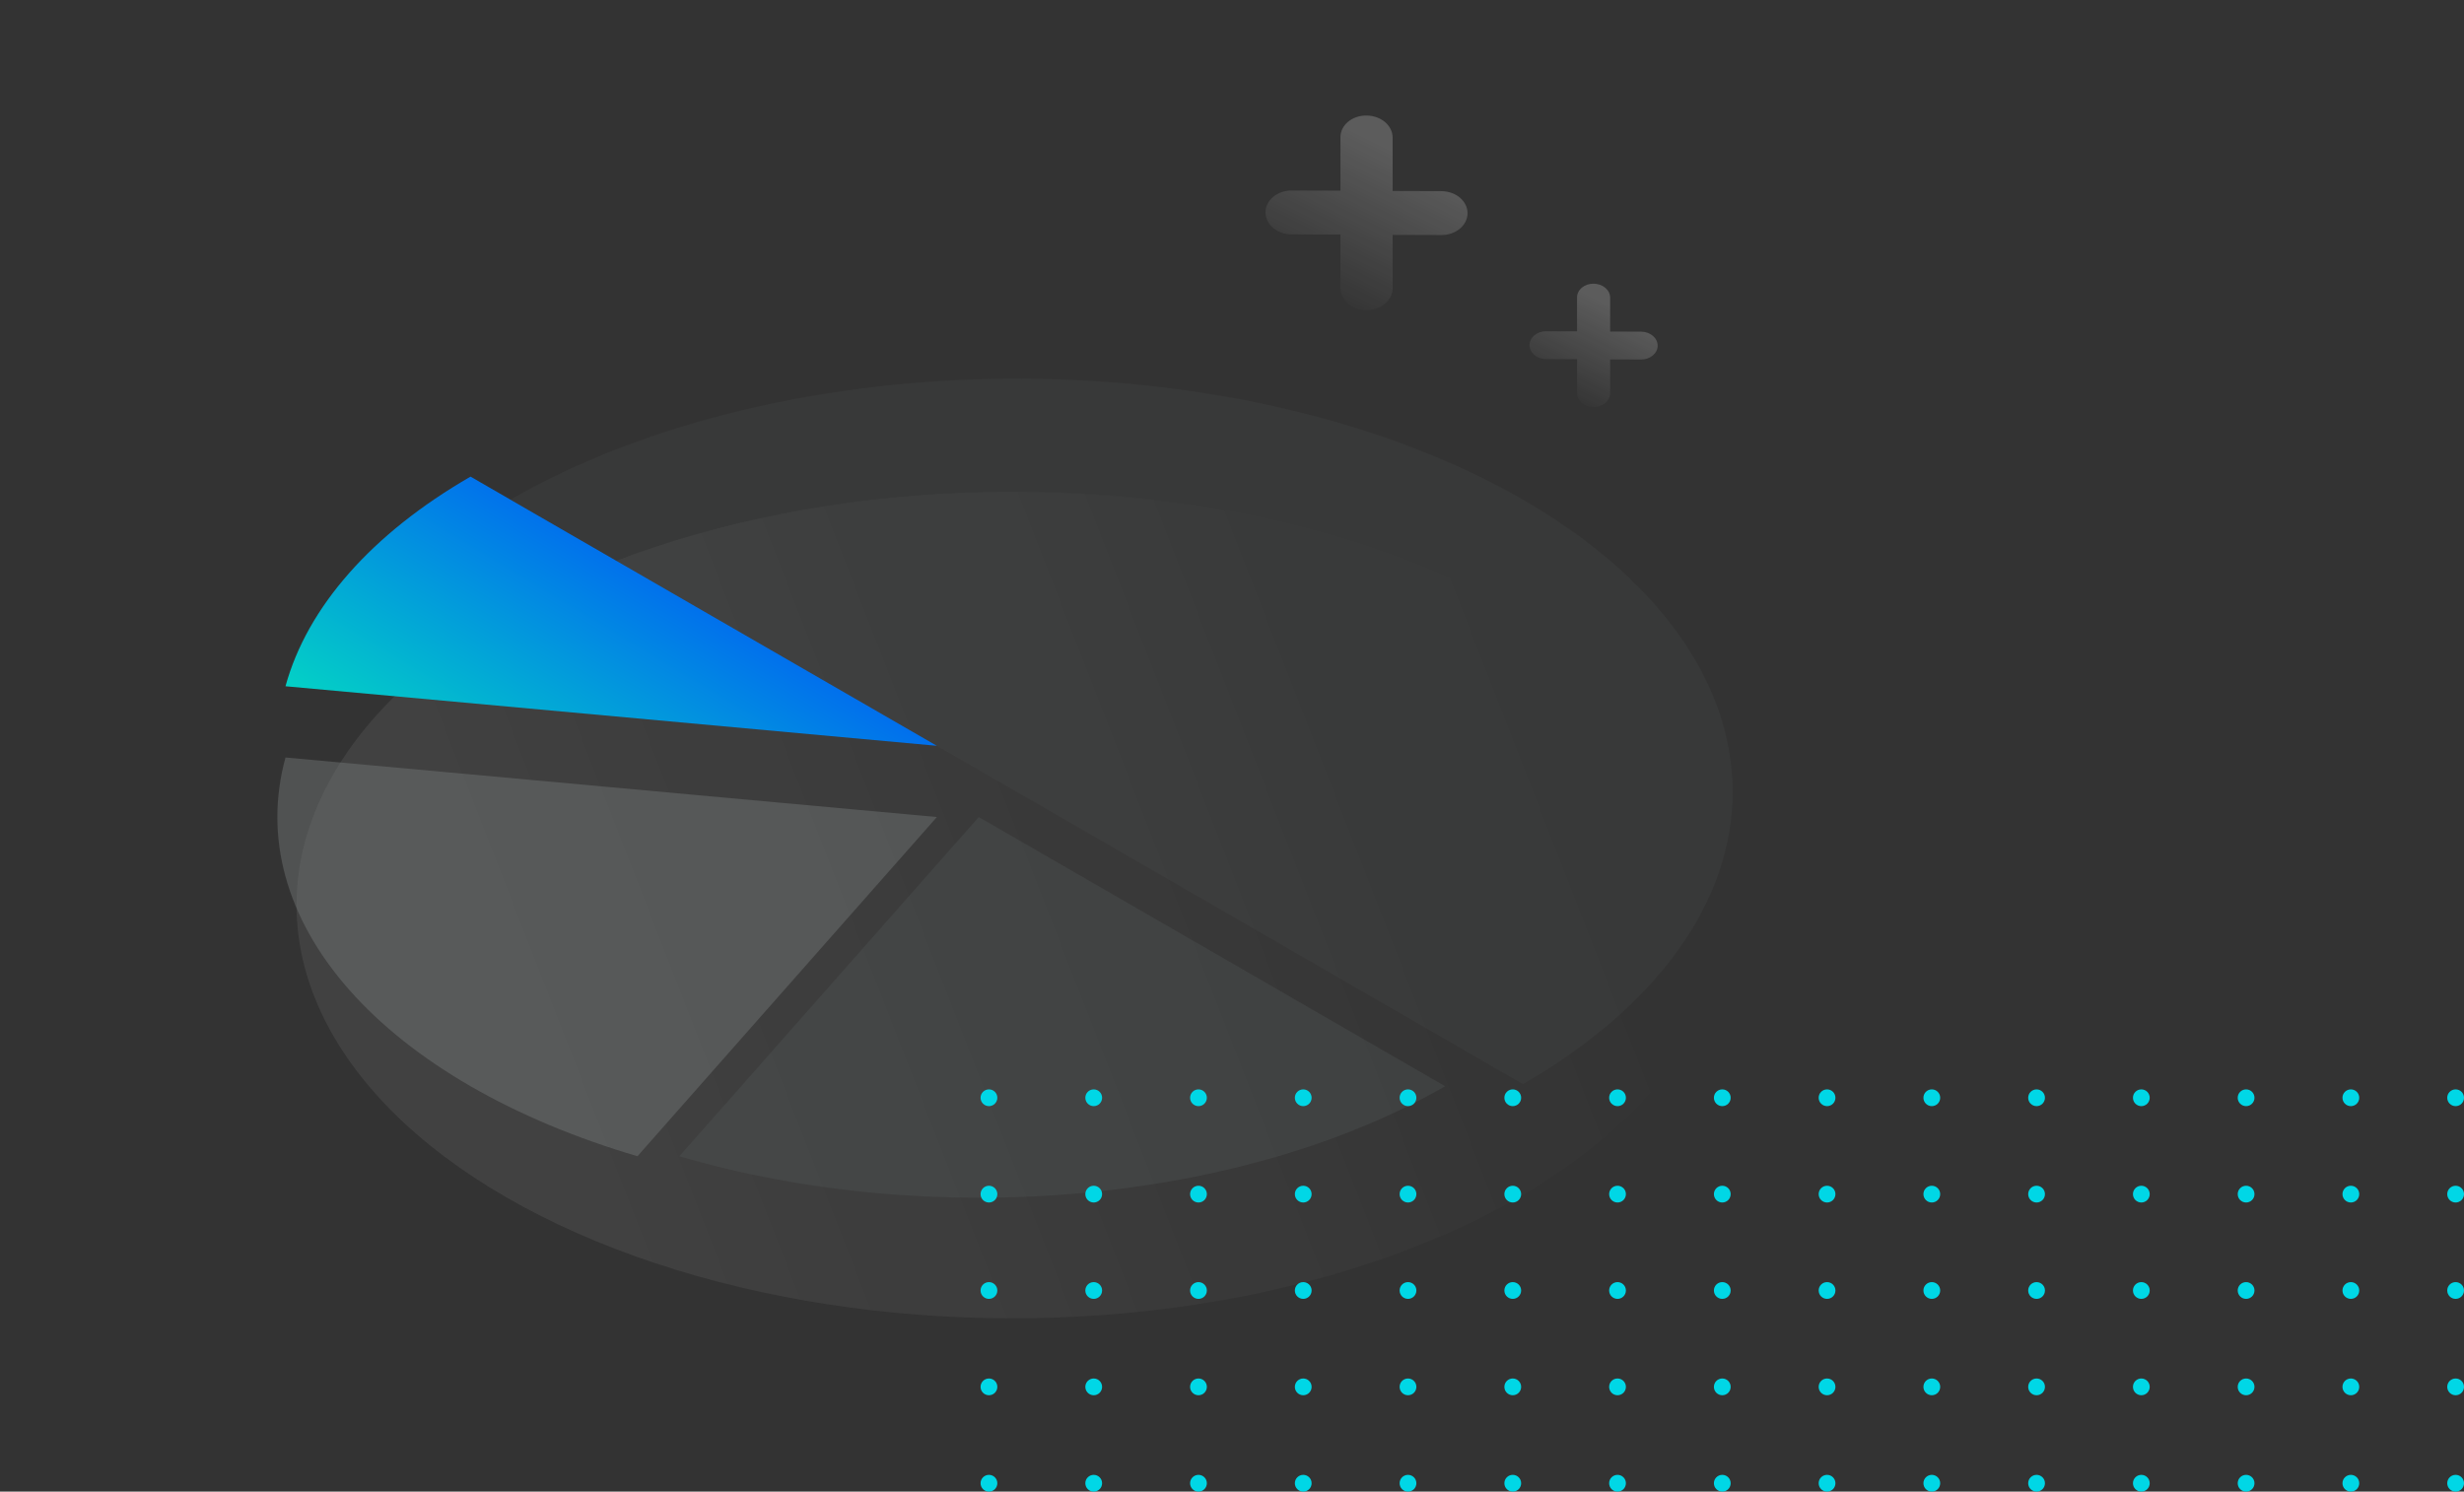 <svg width="588" height="356" viewBox="0 0 588 356" fill="none" xmlns="http://www.w3.org/2000/svg">
<rect x="0" y="0" width="588" height="356" fill="#333333" stroke="none"/>
<circle opacity="0.07" cx="139.5" cy="139.5" r="139.5" transform="matrix(0.866 -0.5 0.866 0.5 0 216)" fill="url(#paint0_linear_672_2674)"/>
<path d="M68.128 163.787C73.327 144.836 88.785 127.322 112.287 113.754L223.573 178L68.128 163.787Z" fill="url(#paint1_linear_672_2674)"/>
<path opacity="0.4" d="M152.123 275.954C122.509 267.244 98.433 253.344 83.344 236.248C68.255 219.152 62.929 199.738 68.128 180.787L223.573 195L152.123 275.954Z" fill="#7C807F"/>
<path opacity="0.3" d="M344.86 259.246C321.359 272.813 291.02 281.737 258.194 284.739C225.367 287.74 191.736 284.665 162.123 275.954L233.573 195L344.86 259.246Z" fill="#565C5B"/>
<path opacity="0.2" d="M121.813 119.255C137.679 110.095 156.514 102.83 177.243 97.873C197.972 92.916 220.189 90.365 242.626 90.365C265.063 90.365 287.281 92.916 308.01 97.873C328.739 102.83 347.574 110.095 363.44 119.255C379.305 128.414 391.89 139.287 400.476 151.254C409.063 163.221 413.482 176.047 413.482 189C413.482 201.953 409.063 214.779 400.476 226.746C391.89 238.713 379.305 249.586 363.44 258.745L242.626 189L121.813 119.255Z" fill="#4F5150"/>
<path opacity="0.2" d="M326.103 27.573C329.563 27.607 332.331 29.93 332.331 32.852V45.585L343.979 45.621C347.439 45.655 350.207 47.978 350.207 50.9C350.207 53.781 347.381 56.115 343.979 56.099L332.331 56.063V68.795C332.331 71.675 329.505 74.01 326.103 73.994C322.643 73.961 319.876 71.638 319.876 68.716V55.983L308.228 55.947C304.768 55.913 302 53.59 302 50.668C302 47.787 304.826 45.453 308.228 45.468L319.876 45.505V32.773C319.876 29.851 322.643 27.54 326.103 27.573Z" fill="url(#paint2_linear_672_2674)"/>
<path opacity="0.2" d="M380.289 67.707C382.484 67.728 384.24 69.202 384.24 71.055V79.132L391.628 79.155C393.823 79.176 395.579 80.65 395.579 82.503C395.579 84.331 393.786 85.811 391.628 85.802L384.24 85.778V93.855C384.24 95.682 382.447 97.163 380.289 97.153C378.095 97.131 376.339 95.658 376.339 93.804V85.728L368.95 85.704C366.756 85.683 365 84.21 365 82.356C365 80.529 366.792 79.048 368.95 79.058L376.339 79.081V71.005C376.339 69.151 378.095 67.685 380.289 67.707Z" fill="url(#paint3_linear_672_2674)"/>
<path d="M236 356C237.105 356 238 355.104 238 354C238 352.895 237.105 352 236 352C234.895 352 234 352.895 234 354C234 355.104 234.895 356 236 356Z" fill="#00D7E6"/>
<path d="M236 333C237.105 333 238 332.104 238 331C238 329.895 237.105 329 236 329C234.895 329 234 329.895 234 331C234 332.104 234.895 333 236 333Z" fill="#00D7E6"/>
<path d="M236 310C237.105 310 238 309.104 238 308C238 306.895 237.105 306 236 306C234.895 306 234 306.895 234 308C234 309.104 234.895 310 236 310Z" fill="#00D7E6"/>
<path d="M236 287C237.105 287 238 286.104 238 285C238 283.895 237.105 283 236 283C234.895 283 234 283.895 234 285C234 286.104 234.895 287 236 287Z" fill="#00D7E6"/>
<path d="M236 264C237.105 264 238 263.104 238 262C238 260.895 237.105 260 236 260C234.895 260 234 260.895 234 262C234 263.104 234.895 264 236 264Z" fill="#00D7E6"/>
<path d="M261 356C262.105 356 263 355.104 263 354C263 352.895 262.105 352 261 352C259.895 352 259 352.895 259 354C259 355.104 259.895 356 261 356Z" fill="#00D7E6"/>
<path d="M261 333C262.105 333 263 332.104 263 331C263 329.895 262.105 329 261 329C259.895 329 259 329.895 259 331C259 332.104 259.895 333 261 333Z" fill="#00D7E6"/>
<path d="M261 310C262.105 310 263 309.104 263 308C263 306.895 262.105 306 261 306C259.895 306 259 306.895 259 308C259 309.104 259.895 310 261 310Z" fill="#00D7E6"/>
<path d="M261 287C262.105 287 263 286.104 263 285C263 283.895 262.105 283 261 283C259.895 283 259 283.895 259 285C259 286.104 259.895 287 261 287Z" fill="#00D7E6"/>
<path d="M261 264C262.105 264 263 263.104 263 262C263 260.895 262.105 260 261 260C259.895 260 259 260.895 259 262C259 263.104 259.895 264 261 264Z" fill="#00D7E6"/>
<path d="M286 356C287.105 356 288 355.104 288 354C288 352.895 287.105 352 286 352C284.895 352 284 352.895 284 354C284 355.104 284.895 356 286 356Z" fill="#00D7E6"/>
<path d="M286 333C287.105 333 288 332.104 288 331C288 329.895 287.105 329 286 329C284.895 329 284 329.895 284 331C284 332.104 284.895 333 286 333Z" fill="#00D7E6"/>
<path d="M286 310C287.105 310 288 309.104 288 308C288 306.895 287.105 306 286 306C284.895 306 284 306.895 284 308C284 309.104 284.895 310 286 310Z" fill="#00D7E6"/>
<path d="M286 287C287.105 287 288 286.104 288 285C288 283.895 287.105 283 286 283C284.895 283 284 283.895 284 285C284 286.104 284.895 287 286 287Z" fill="#00D7E6"/>
<path d="M286 264C287.105 264 288 263.104 288 262C288 260.895 287.105 260 286 260C284.895 260 284 260.895 284 262C284 263.104 284.895 264 286 264Z" fill="#00D7E6"/>
<path d="M311 356C312.105 356 313 355.104 313 354C313 352.895 312.105 352 311 352C309.895 352 309 352.895 309 354C309 355.104 309.895 356 311 356Z" fill="#00D7E6"/>
<path d="M311 333C312.105 333 313 332.104 313 331C313 329.895 312.105 329 311 329C309.895 329 309 329.895 309 331C309 332.104 309.895 333 311 333Z" fill="#00D7E6"/>
<path d="M311 310C312.105 310 313 309.104 313 308C313 306.895 312.105 306 311 306C309.895 306 309 306.895 309 308C309 309.104 309.895 310 311 310Z" fill="#00D7E6"/>
<path d="M311 287C312.105 287 313 286.104 313 285C313 283.895 312.105 283 311 283C309.895 283 309 283.895 309 285C309 286.104 309.895 287 311 287Z" fill="#00D7E6"/>
<path d="M311 264C312.105 264 313 263.104 313 262C313 260.895 312.105 260 311 260C309.895 260 309 260.895 309 262C309 263.104 309.895 264 311 264Z" fill="#00D7E6"/>
<path d="M336 356C337.105 356 338 355.104 338 354C338 352.895 337.105 352 336 352C334.895 352 334 352.895 334 354C334 355.104 334.895 356 336 356Z" fill="#00D7E6"/>
<path d="M336 333C337.105 333 338 332.104 338 331C338 329.895 337.105 329 336 329C334.895 329 334 329.895 334 331C334 332.104 334.895 333 336 333Z" fill="#00D7E6"/>
<path d="M336 310C337.105 310 338 309.104 338 308C338 306.895 337.105 306 336 306C334.895 306 334 306.895 334 308C334 309.104 334.895 310 336 310Z" fill="#00D7E6"/>
<path d="M336 287C337.105 287 338 286.104 338 285C338 283.895 337.105 283 336 283C334.895 283 334 283.895 334 285C334 286.104 334.895 287 336 287Z" fill="#00D7E6"/>
<path d="M336 264C337.105 264 338 263.104 338 262C338 260.895 337.105 260 336 260C334.895 260 334 260.895 334 262C334 263.104 334.895 264 336 264Z" fill="#00D7E6"/>
<path d="M361 356C362.105 356 363 355.104 363 354C363 352.895 362.105 352 361 352C359.895 352 359 352.895 359 354C359 355.104 359.895 356 361 356Z" fill="#00D7E6"/>
<path d="M361 333C362.105 333 363 332.104 363 331C363 329.895 362.105 329 361 329C359.895 329 359 329.895 359 331C359 332.104 359.895 333 361 333Z" fill="#00D7E6"/>
<path d="M361 310C362.105 310 363 309.104 363 308C363 306.895 362.105 306 361 306C359.895 306 359 306.895 359 308C359 309.104 359.895 310 361 310Z" fill="#00D7E6"/>
<path d="M361 287C362.105 287 363 286.104 363 285C363 283.895 362.105 283 361 283C359.895 283 359 283.895 359 285C359 286.104 359.895 287 361 287Z" fill="#00D7E6"/>
<path d="M361 264C362.105 264 363 263.104 363 262C363 260.895 362.105 260 361 260C359.895 260 359 260.895 359 262C359 263.104 359.895 264 361 264Z" fill="#00D7E6"/>
<path d="M386 356C387.105 356 388 355.104 388 354C388 352.895 387.105 352 386 352C384.895 352 384 352.895 384 354C384 355.104 384.895 356 386 356Z" fill="#00D7E6"/>
<path d="M386 333C387.105 333 388 332.104 388 331C388 329.895 387.105 329 386 329C384.895 329 384 329.895 384 331C384 332.104 384.895 333 386 333Z" fill="#00D7E6"/>
<path d="M386 310C387.105 310 388 309.104 388 308C388 306.895 387.105 306 386 306C384.895 306 384 306.895 384 308C384 309.104 384.895 310 386 310Z" fill="#00D7E6"/>
<path d="M386 287C387.105 287 388 286.104 388 285C388 283.895 387.105 283 386 283C384.895 283 384 283.895 384 285C384 286.104 384.895 287 386 287Z" fill="#00D7E6"/>
<path d="M386 264C387.105 264 388 263.104 388 262C388 260.895 387.105 260 386 260C384.895 260 384 260.895 384 262C384 263.104 384.895 264 386 264Z" fill="#00D7E6"/>
<path d="M411 356C412.105 356 413 355.104 413 354C413 352.895 412.105 352 411 352C409.895 352 409 352.895 409 354C409 355.104 409.895 356 411 356Z" fill="#00D7E6"/>
<path d="M411 333C412.105 333 413 332.104 413 331C413 329.895 412.105 329 411 329C409.895 329 409 329.895 409 331C409 332.104 409.895 333 411 333Z" fill="#00D7E6"/>
<path d="M411 310C412.105 310 413 309.104 413 308C413 306.895 412.105 306 411 306C409.895 306 409 306.895 409 308C409 309.104 409.895 310 411 310Z" fill="#00D7E6"/>
<path d="M411 287C412.105 287 413 286.104 413 285C413 283.895 412.105 283 411 283C409.895 283 409 283.895 409 285C409 286.104 409.895 287 411 287Z" fill="#00D7E6"/>
<path d="M411 264C412.105 264 413 263.104 413 262C413 260.895 412.105 260 411 260C409.895 260 409 260.895 409 262C409 263.104 409.895 264 411 264Z" fill="#00D7E6"/>
<path d="M436 356C437.105 356 438 355.104 438 354C438 352.895 437.105 352 436 352C434.895 352 434 352.895 434 354C434 355.104 434.895 356 436 356Z" fill="#00D7E6"/>
<path d="M436 333C437.105 333 438 332.104 438 331C438 329.895 437.105 329 436 329C434.895 329 434 329.895 434 331C434 332.104 434.895 333 436 333Z" fill="#00D7E6"/>
<path d="M436 310C437.105 310 438 309.104 438 308C438 306.895 437.105 306 436 306C434.895 306 434 306.895 434 308C434 309.104 434.895 310 436 310Z" fill="#00D7E6"/>
<path d="M436 287C437.105 287 438 286.104 438 285C438 283.895 437.105 283 436 283C434.895 283 434 283.895 434 285C434 286.104 434.895 287 436 287Z" fill="#00D7E6"/>
<path d="M436 264C437.105 264 438 263.104 438 262C438 260.895 437.105 260 436 260C434.895 260 434 260.895 434 262C434 263.104 434.895 264 436 264Z" fill="#00D7E6"/>
<path d="M461 356C462.105 356 463 355.104 463 354C463 352.895 462.105 352 461 352C459.895 352 459 352.895 459 354C459 355.104 459.895 356 461 356Z" fill="#00D7E6"/>
<path d="M461 333C462.105 333 463 332.104 463 331C463 329.895 462.105 329 461 329C459.895 329 459 329.895 459 331C459 332.104 459.895 333 461 333Z" fill="#00D7E6"/>
<path d="M461 310C462.105 310 463 309.104 463 308C463 306.895 462.105 306 461 306C459.895 306 459 306.895 459 308C459 309.104 459.895 310 461 310Z" fill="#00D7E6"/>
<path d="M461 287C462.105 287 463 286.104 463 285C463 283.895 462.105 283 461 283C459.895 283 459 283.895 459 285C459 286.104 459.895 287 461 287Z" fill="#00D7E6"/>
<path d="M461 264C462.105 264 463 263.104 463 262C463 260.895 462.105 260 461 260C459.895 260 459 260.895 459 262C459 263.104 459.895 264 461 264Z" fill="#00D7E6"/>
<path d="M486 356C487.105 356 488 355.104 488 354C488 352.895 487.105 352 486 352C484.895 352 484 352.895 484 354C484 355.104 484.895 356 486 356Z" fill="#00D7E6"/>
<path d="M486 333C487.105 333 488 332.104 488 331C488 329.895 487.105 329 486 329C484.895 329 484 329.895 484 331C484 332.104 484.895 333 486 333Z" fill="#00D7E6"/>
<path d="M486 310C487.105 310 488 309.104 488 308C488 306.895 487.105 306 486 306C484.895 306 484 306.895 484 308C484 309.104 484.895 310 486 310Z" fill="#00D7E6"/>
<path d="M486 287C487.105 287 488 286.104 488 285C488 283.895 487.105 283 486 283C484.895 283 484 283.895 484 285C484 286.104 484.895 287 486 287Z" fill="#00D7E6"/>
<path d="M486 264C487.105 264 488 263.104 488 262C488 260.895 487.105 260 486 260C484.895 260 484 260.895 484 262C484 263.104 484.895 264 486 264Z" fill="#00D7E6"/>
<path d="M511 356C512.105 356 513 355.104 513 354C513 352.895 512.105 352 511 352C509.895 352 509 352.895 509 354C509 355.104 509.895 356 511 356Z" fill="#00D7E6"/>
<path d="M511 333C512.105 333 513 332.104 513 331C513 329.895 512.105 329 511 329C509.895 329 509 329.895 509 331C509 332.104 509.895 333 511 333Z" fill="#00D7E6"/>
<path d="M511 310C512.105 310 513 309.104 513 308C513 306.895 512.105 306 511 306C509.895 306 509 306.895 509 308C509 309.104 509.895 310 511 310Z" fill="#00D7E6"/>
<path d="M511 287C512.105 287 513 286.104 513 285C513 283.895 512.105 283 511 283C509.895 283 509 283.895 509 285C509 286.104 509.895 287 511 287Z" fill="#00D7E6"/>
<path d="M511 264C512.105 264 513 263.104 513 262C513 260.895 512.105 260 511 260C509.895 260 509 260.895 509 262C509 263.104 509.895 264 511 264Z" fill="#00D7E6"/>
<path d="M536 356C537.104 356 538 355.104 538 354C538 352.895 537.104 352 536 352C534.895 352 534 352.895 534 354C534 355.104 534.895 356 536 356Z" fill="#00D7E6"/>
<path d="M536 333C537.104 333 538 332.104 538 331C538 329.895 537.104 329 536 329C534.895 329 534 329.895 534 331C534 332.104 534.895 333 536 333Z" fill="#00D7E6"/>
<path d="M536 310C537.104 310 538 309.104 538 308C538 306.895 537.104 306 536 306C534.895 306 534 306.895 534 308C534 309.104 534.895 310 536 310Z" fill="#00D7E6"/>
<path d="M536 287C537.104 287 538 286.104 538 285C538 283.895 537.104 283 536 283C534.895 283 534 283.895 534 285C534 286.104 534.895 287 536 287Z" fill="#00D7E6"/>
<path d="M536 264C537.104 264 538 263.104 538 262C538 260.895 537.104 260 536 260C534.895 260 534 260.895 534 262C534 263.104 534.895 264 536 264Z" fill="#00D7E6"/>
<path d="M561 356C562.104 356 563 355.104 563 354C563 352.895 562.104 352 561 352C559.895 352 559 352.895 559 354C559 355.104 559.895 356 561 356Z" fill="#00D7E6"/>
<path d="M561 333C562.104 333 563 332.104 563 331C563 329.895 562.104 329 561 329C559.895 329 559 329.895 559 331C559 332.104 559.895 333 561 333Z" fill="#00D7E6"/>
<path d="M561 310C562.104 310 563 309.104 563 308C563 306.895 562.104 306 561 306C559.895 306 559 306.895 559 308C559 309.104 559.895 310 561 310Z" fill="#00D7E6"/>
<path d="M561 287C562.104 287 563 286.104 563 285C563 283.895 562.104 283 561 283C559.895 283 559 283.895 559 285C559 286.104 559.895 287 561 287Z" fill="#00D7E6"/>
<path d="M561 264C562.104 264 563 263.104 563 262C563 260.895 562.104 260 561 260C559.895 260 559 260.895 559 262C559 263.104 559.895 264 561 264Z" fill="#00D7E6"/>
<path d="M586 356C587.104 356 588 355.104 588 354C588 352.895 587.104 352 586 352C584.895 352 584 352.895 584 354C584 355.104 584.895 356 586 356Z" fill="#00D7E6"/>
<path d="M586 333C587.104 333 588 332.104 588 331C588 329.895 587.104 329 586 329C584.895 329 584 329.895 584 331C584 332.104 584.895 333 586 333Z" fill="#00D7E6"/>
<path d="M586 310C587.104 310 588 309.104 588 308C588 306.895 587.104 306 586 306C584.895 306 584 306.895 584 308C584 309.104 584.895 310 586 310Z" fill="#00D7E6"/>
<path d="M586 287C587.104 287 588 286.104 588 285C588 283.895 587.104 283 586 283C584.895 283 584 283.895 584 285C584 286.104 584.895 287 586 287Z" fill="#00D7E6"/>
<path d="M586 264C587.104 264 588 263.104 588 262C588 260.895 587.104 260 586 260C584.895 260 584 260.895 584 262C584 263.104 584.895 264 586 264Z" fill="#00D7E6"/>
<defs>
<linearGradient id="paint0_linear_672_2674" x1="-0.762" y1="151.964" x2="189.874" y2="272.574" gradientUnits="userSpaceOnUse">
<stop stop-color="white"/>
<stop offset="1" stop-color="white" stop-opacity="0"/>
</linearGradient>
<linearGradient id="paint1_linear_672_2674" x1="18.951" y1="167.639" x2="85.057" y2="57.757" gradientUnits="userSpaceOnUse">
<stop stop-color="#04FAB5"/>
<stop offset="1" stop-color="#0042FF"/>
</linearGradient>
<linearGradient id="paint2_linear_672_2674" x1="338.131" y1="38.876" x2="320.032" y2="74.693" gradientUnits="userSpaceOnUse">
<stop stop-color="white"/>
<stop offset="1" stop-color="white" stop-opacity="0"/>
</linearGradient>
<linearGradient id="paint3_linear_672_2674" x1="387.919" y1="74.876" x2="376.438" y2="97.596" gradientUnits="userSpaceOnUse">
<stop stop-color="white"/>
<stop offset="1" stop-color="white" stop-opacity="0"/>
</linearGradient>
</defs>
</svg>
